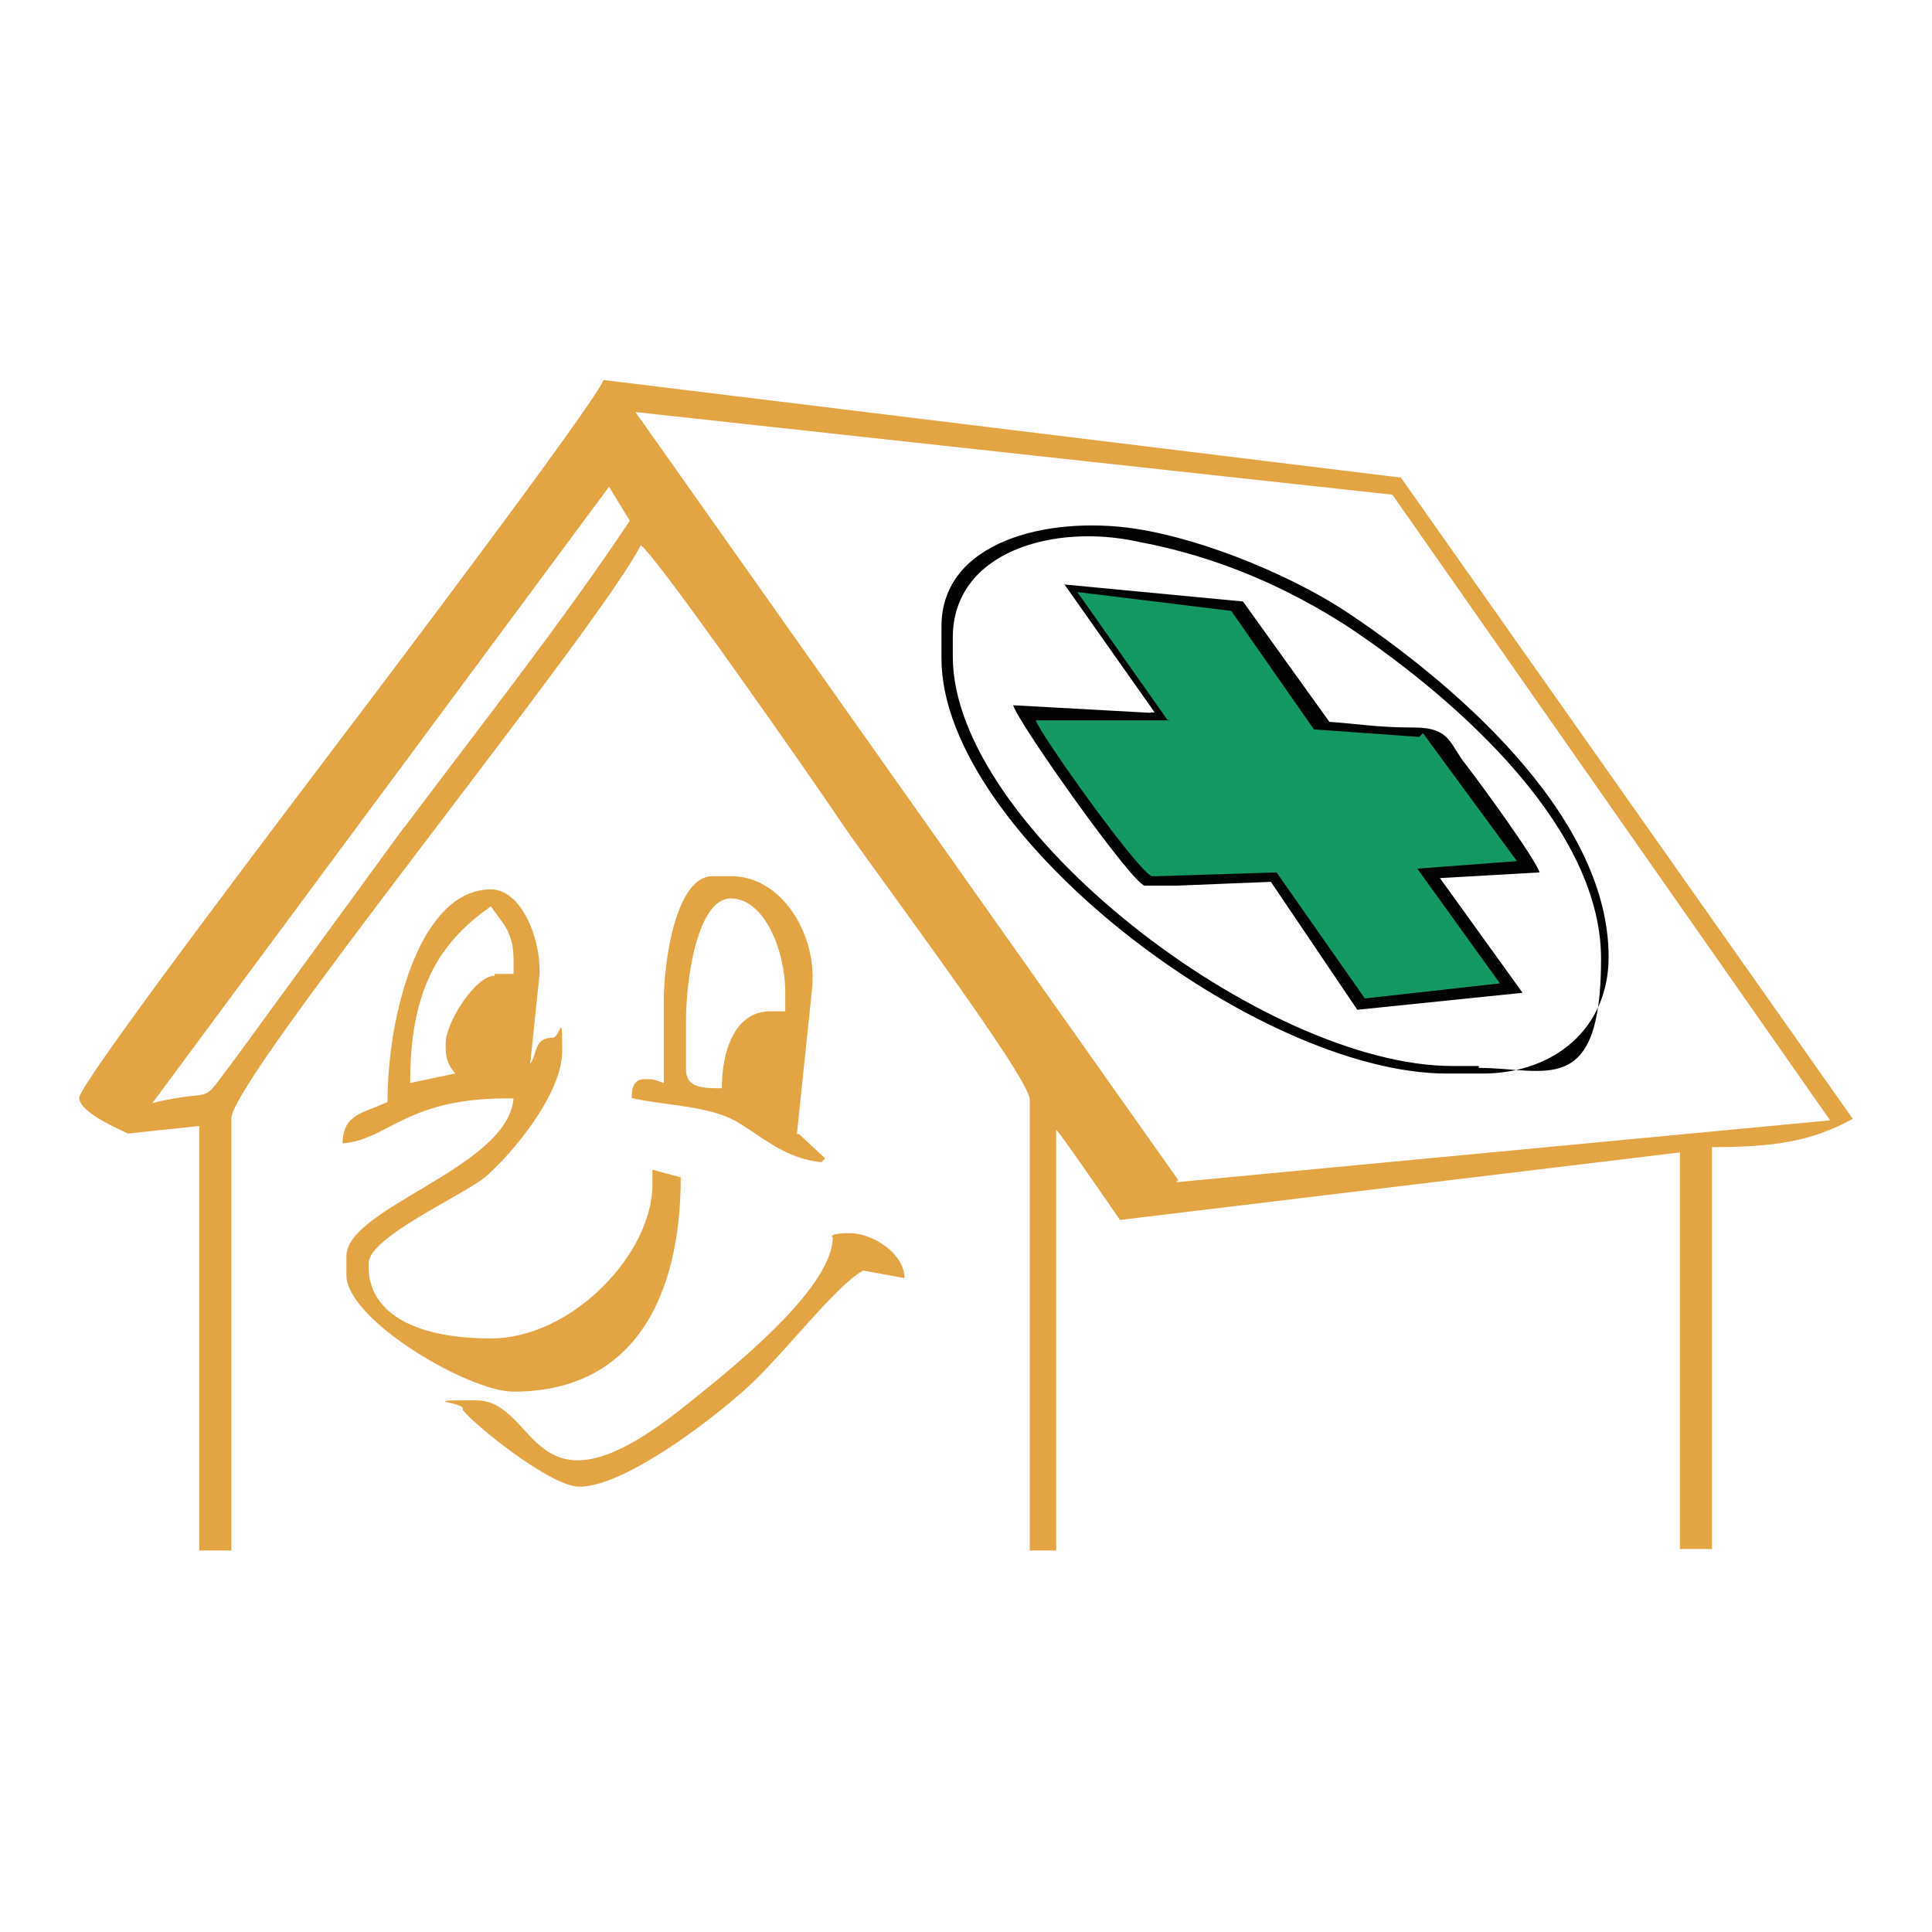 <svg xmlns="http://www.w3.org/2000/svg" id="Ebene_1" data-name="Ebene 1" viewBox="0 0 512 512"><defs><style>      .cls-1 {        fill: #e3a544;      }      .cls-1, .cls-2, .cls-3 {        fill-rule: evenodd;        stroke-width: 0px;      }      .cls-2 {        fill: #149963;      }      .cls-3 {        fill: #010202;      }    </style></defs><path class="cls-3" d="M358.1,163c-13.9-9.5-37.8-19.9-57.3-22.9-23.4-3.5-51.3,3.5-51.3,25.9v8.5c0,46.3,83.6,110,133.9,110h9.5c18.9,0,33.4-11.9,33.4-30.9,0-38.8-43.8-74.2-68.2-90.6h0ZM391.9,282.5h-7c-49.8,0-132.4-63.2-132.4-108.5v-5c0-22.9,26.9-30.4,49.3-25.4,21.4,4,39.8,12.4,55.3,22.4,23.9,15.9,67.2,50.8,67.2,88.1s-14.9,28.9-32.4,28.9v-.5Z"></path><path class="cls-3" d="M304.8,188.9l-36.3-2c1.5,5,31.9,47.8,34.9,47.8h8.5l24.9-1,22.9,33.9,43.8-4.5-21.9-30.4,26.4-1.5c-1-3.5-15.9-23.9-19.4-28.4-4.5-5.5-4-10-13.9-10s-14.9-1-22.4-1.5l-22.9-31.9-47.3-4.5,23.9,33.9h-1Z"></path><path class="cls-2" d="M309.8,190.9h-35.3c1,3.5,27.9,41.3,30.9,41.3h1l31.9-1,23.4,33.4,35.8-4-21.9-30.4,26.4-2-24.9-33.9-1,1-27.9-2-21.9-31.4-40.8-5,23.9,33.9h.5Z"></path><path class="cls-1" d="M371.5,126.6l-211.6-25.9c-1,4.5-61.2,84.1-69.2,94.6-7.5,10-69.7,91.6-69.7,95.6s11,8.5,12.9,9.5l18.9-2v112.5h8.5v-114.5c0-10.5,97.1-129.4,108.5-151.9,4,2.5,46.3,63.2,52.3,72.2,6.5,10,50.8,68.7,50.8,74.7v119.5h7v-111.5c.5,0,16.9,23.9,16.9,23.9l148.4-17.9v105.1h8.5v-106.5c16.4,0,26.4-1.5,37.3-7.5l-120-170.3.5.5ZM107.1,219.2l-44.3,60.7c-11,14.4-4,8-22.4,12.4l121-163.3,5.5,9c-17.9,26.9-40.3,55.3-59.7,81.2h0ZM312.3,312.8L168.4,109.2l200.6,21.9,116,165.8-173.3,16.4.5-.5Z"></path><path class="cls-1" d="M220.7,327.8c0,14.4-29.9,37.3-39.8,45.3-40.8,32.4-37.8-2-54.8-2s-2,.5-3.5,2.5c3,4,23.4,20.4,30.9,20.4,11.9,0,34.4-17.4,41.8-23.9,11-9,24.9-28.4,33.4-33.4l11,2c0-6.5-8.5-11.9-14.4-11.9s-4.5,1-5,1h.5Z"></path><path class="cls-1" d="M211.2,300.4l4-38.3c1.5-14.4-8-29.9-21.4-29.9h-5c-9.5,0-12.9,21.9-12.9,33.4v21.4c-3-1-2.5-1-5-1s-3.5,1.5-3.5,5c9,2,19.9,2,27.4,6,7,4,12.9,10,22.9,11l1-1-7-6.5h-.5ZM207.7,268h-3.5c-9.5,0-12.9,10.5-12.9,20.4-5,0-9.5,0-9.5-5v-12.9c0-11,3-32.4,11.9-32.4s14.4,13.9,14.4,24.9v5h-.5Z"></path><path class="cls-1" d="M172.9,308.9v5c0,18.4-21.4,40.8-42.8,40.8s-32.4-7.5-32.4-18.9v-1c0-7,24.9-17.9,30.9-22.9,7-6,20.4-21.9,20.4-33.4s-.5-3.5-2.5-3.5c-5,0-4,4-6,7l2.5-23.9v-1c0-9-5-21.4-12.9-21.4-18.9,0-27.4,33.4-27.4,56.3-6,3-11.9,3-11.9,11,12.4-1,16.9-12.4,45.3-11.9-1.5,18.4-44.3,28.9-44.3,41.8v5c0,11.9,32.4,30.9,44.3,30.9,31.4,0,44.3-24.4,44.3-56.8l-7.5-2v-1ZM131,258.6c-5,0-12.9,12.4-12.9,17.9v1c0,3.5,1,5,2.5,7l-11.9,2.5c0-23.9,7-36.8,21.4-46.8,3,4.5,6,6.5,6,14.4v3.5h-5v.5Z"></path></svg>